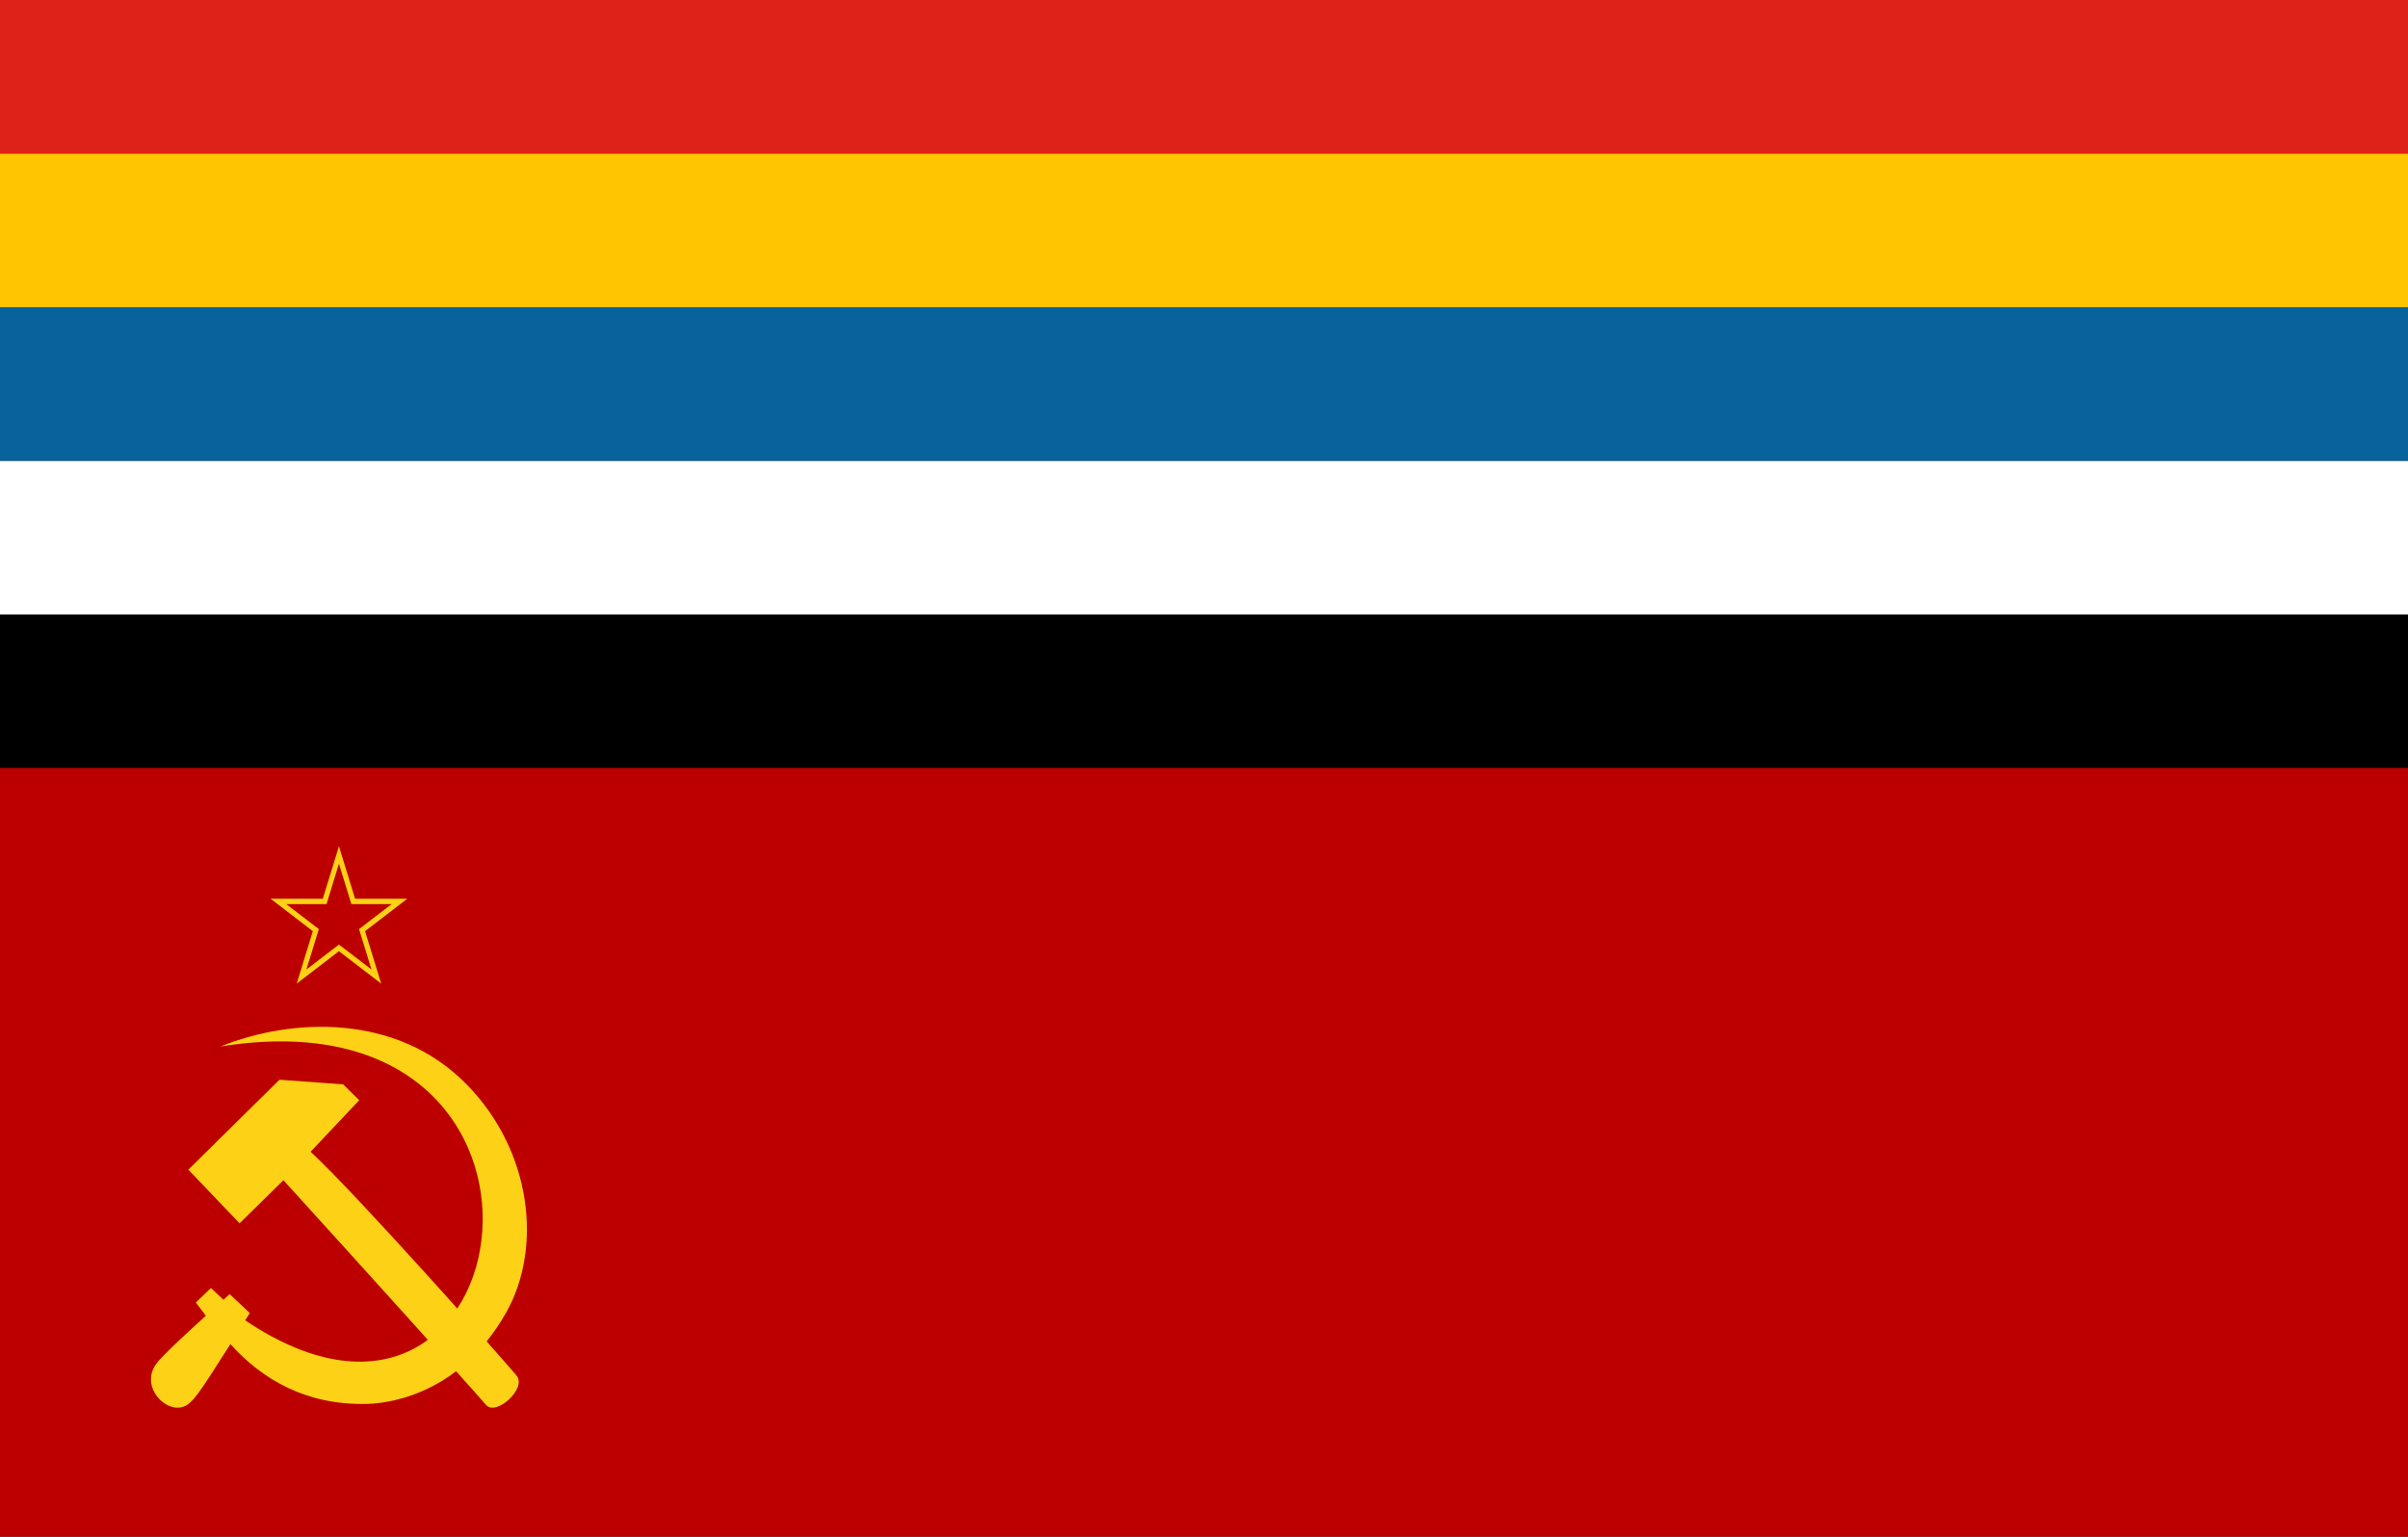 <?xml version="1.0" encoding="UTF-8" standalone="no"?>
<!-- Created with Inkscape (http://www.inkscape.org/) -->

<svg
   width="1880"
   height="1200"
   id="svg2"
   version="1.1"
   inkscape:version="1.3 (0e150ed6c4, 2023-07-21)"
   sodipodi:docname="Flag_of_CER_(1925).svg"
   xmlns:inkscape="http://www.inkscape.org/namespaces/inkscape"
   xmlns:sodipodi="http://sodipodi.sourceforge.net/DTD/sodipodi-0.dtd"
   xmlns="http://www.w3.org/2000/svg"
   xmlns:svg="http://www.w3.org/2000/svg"
   xmlns:rdf="http://www.w3.org/1999/02/22-rdf-syntax-ns#"
   xmlns:cc="http://creativecommons.org/ns#"
   xmlns:dc="http://purl.org/dc/elements/1.1/">
  <rect width="100%" height="100%" fill="#333333" stroke="none"/>
  <defs
     id="defs4" />
  <sodipodi:namedview
     id="base"
     pagecolor="#ffffff"
     bordercolor="#666666"
     borderopacity="1.0"
     inkscape:pageopacity="0.0"
     inkscape:pageshadow="2"
     inkscape:zoom="0.59361698"
     inkscape:cx="940.00006"
     inkscape:cy="600.55559"
     inkscape:document-units="px"
     inkscape:current-layer="layer1"
     showgrid="false"
     fit-margin-top="0"
     fit-margin-left="0"
     fit-margin-right="0"
     fit-margin-bottom="0"
     inkscape:window-width="1920"
     inkscape:window-height="1007"
     inkscape:window-x="-9"
     inkscape:window-y="-9"
     inkscape:window-maximized="1"
     inkscape:showpageshadow="2"
     inkscape:pagecheckerboard="0"
     inkscape:deskcolor="#d1d1d1" />
  <g
     inkscape:label="Layer 1"
     inkscape:groupmode="layer"
     id="layer1"
     transform="translate(1998.539,-47.475)">
    <rect
       style="fill:#de2119"
       y="47.475"
       x="-1998.539"
       width="1880"
       height="120"
       id="rect6-1" />
    <rect
       style="fill:#ffc500"
       x="-1998.539"
       y="167.475"
       width="1880"
       height="120"
       id="rect8-7" />
    <rect
       style="fill:#08639c"
       x="-1998.539"
       y="287.475"
       width="1880"
       height="120"
       id="rect10-4" />
    <rect
       style="fill:#ffffff"
       x="-1998.539"
       y="407.475"
       width="1880"
       height="120"
       id="rect12-0" />
    <rect
       style="fill:#000000"
       x="-1998.539"
       y="527.475"
       width="1880"
       height="120"
       id="rect14" />
    <rect
       style="fill:#bc0000;fill-opacity:1"
       y="647.117"
       x="-1998.539"
       width="1880"
       height="600.357"
       id="rect4-4" />
    <g
       id="g4"
       transform="matrix(1.886,0,0,1.993,-2052.607,672.128)"
       style="stroke-width:0.516">
      <g
         fill="#fcd116"
         id="g2"
         style="stroke-width:0.516">
        <path
           d="m 119.963,96.593 c 159.072,-24.195 126.488,181.398 10.21,107.295 l 1.878,-2.856 -8.306,-7.426 -2.563,2.229 -5.199,-4.619 -6.249,5.693 4.159,5.194 c -5.18,4.362 -18.575,16.015 -20.453,18.735 -8.008,9.997 7.08,22.86 14.54,14.662 2.93,-2.317 10.818,-14.653 16.063,-22.29 13.37,14.06 31.583,23.877 56.087,23.432 5.482,-0.1 37.577,-1.412 58.1,-35.85 C 253.245,175.592 248.925,137.752 222.025,111.627 192.808,83.248 149.12,85.453 119.963,96.593 Z"
           id="path1"
           style="stroke-width:0.516" />
        <path
           d="m 157.242,137.834 20.133,-20.19 -6.653,-6.207 -26.37,-1.82 -37.722,35.233 21.212,21.027 18.15,-16.88 c 27.612,28.712 79.623,83.238 83.807,87.967 4.183,4.73 17.027,-6.452 12.747,-11.39 -4.28,-4.937 -66.22,-71.117 -85.303,-87.74 z"
           id="path2"
           style="stroke-width:0.516" />
      </g>
      <path
         d="m 168.978,24.988 5.143,15.829 h 16.644 l -13.466,9.783 5.143,15.829 -13.465,-9.783 -13.465,9.783 5.143,-15.829 -13.466,-9.783 h 16.644 z"
         fill="none"
         stroke="#fcd116"
         stroke-width="4.229"
         id="path3" />
      <path
         d="m 168.978,24.988 5.143,15.829 h 16.644 l -13.466,9.783 5.143,15.829 -13.465,-9.783 -13.465,9.783 5.143,-15.829 -13.466,-9.783 h 16.644 z"
         fill="#bc0000"
         id="path4"
         style="stroke-width:0.516" />
    </g>
  </g>
</svg>
